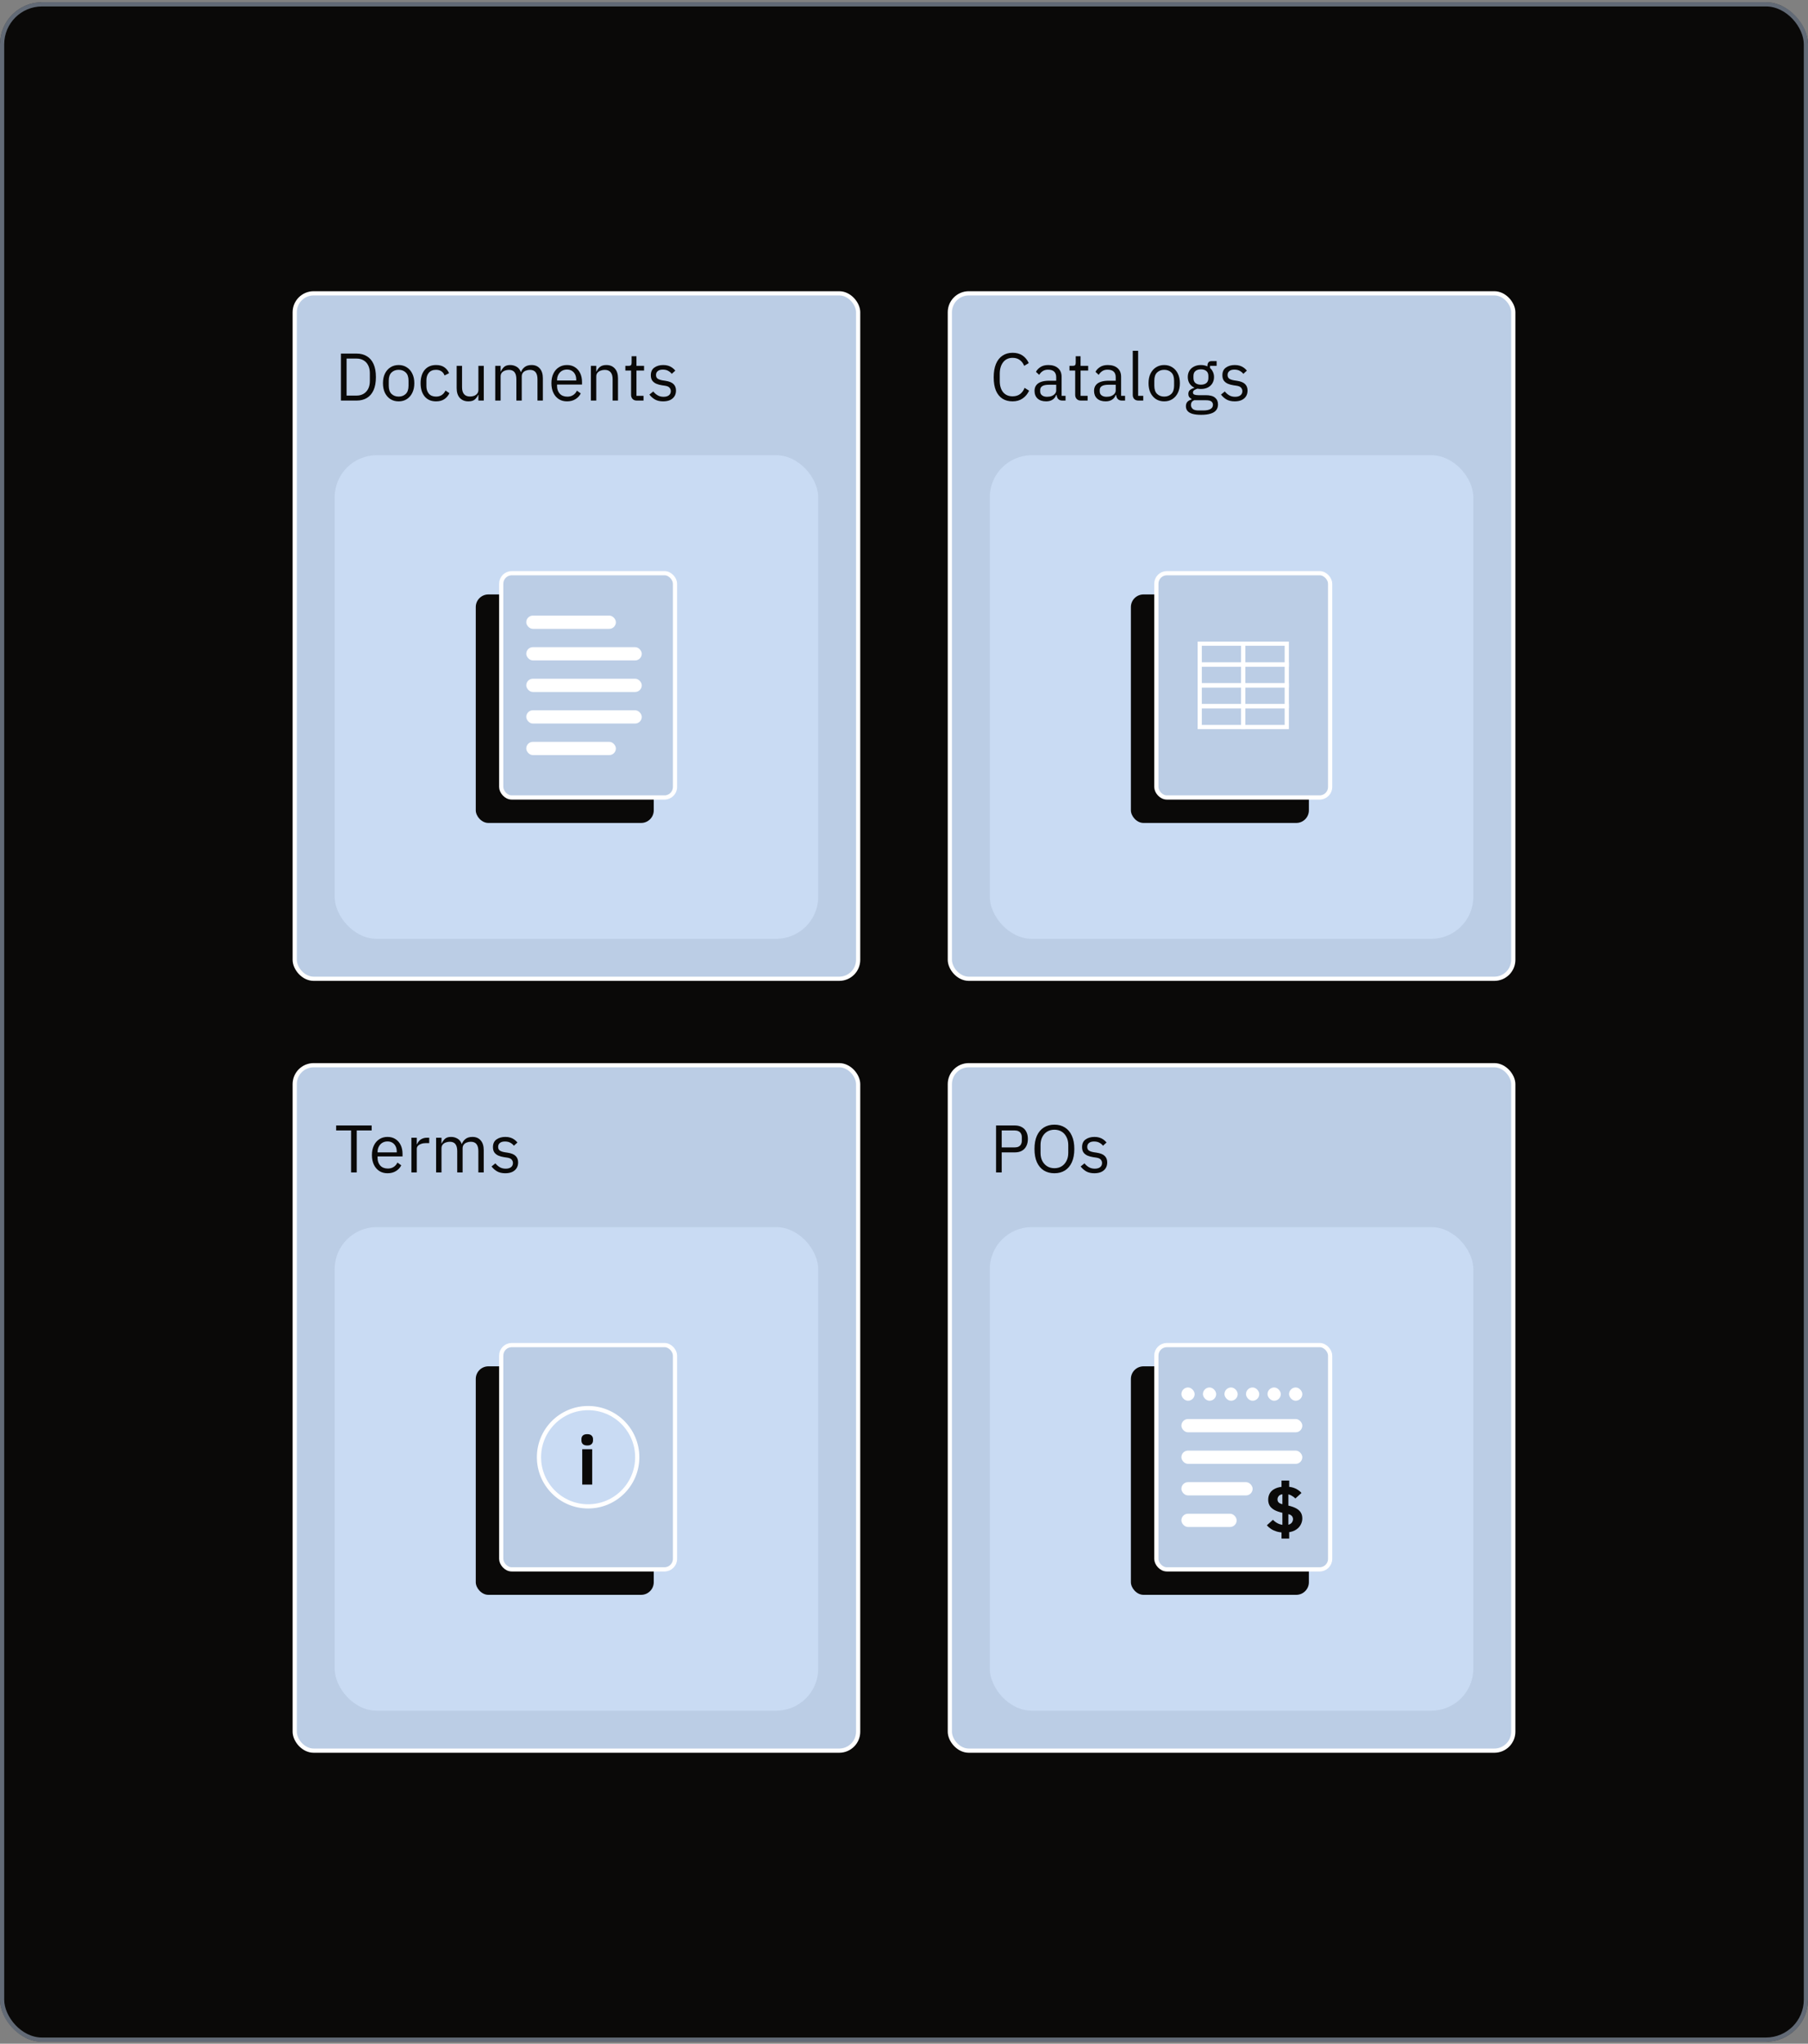 <svg width="430" height="486" viewBox="0 0 430 486" fill="none" xmlns="http://www.w3.org/2000/svg">
<rect x="0" y="0" width="430" height="486" fill="#808080" stroke="none"/>
<rect y="0.533" width="430" height="485" rx="10" fill="#0A0908"/>
<rect x="0.5" y="1.033" width="429" height="484" rx="9.5" stroke="#BBCDE5" stroke-opacity="0.5"/>
<rect x="70.095" y="69.755" width="134" height="163" rx="4.5" fill="#BBCDE5"/>
<rect x="70.095" y="69.755" width="134" height="163" rx="4.5" stroke="white"/>
<path d="M81.083 95.255V84.087H84.827C85.755 84.087 86.56 84.295 87.243 84.711C87.936 85.117 88.469 85.735 88.843 86.567C89.216 87.388 89.403 88.423 89.403 89.671C89.403 90.919 89.216 91.959 88.843 92.791C88.469 93.612 87.936 94.231 87.243 94.647C86.56 95.052 85.755 95.255 84.827 95.255H81.083ZM82.427 94.071H84.827C85.445 94.071 85.989 93.933 86.459 93.655C86.928 93.378 87.296 92.983 87.563 92.471C87.829 91.948 87.963 91.319 87.963 90.583V88.759C87.963 88.023 87.829 87.394 87.563 86.871C87.296 86.349 86.928 85.954 86.459 85.687C85.989 85.41 85.445 85.271 84.827 85.271H82.427V94.071ZM94.809 95.447C94.073 95.447 93.422 95.271 92.857 94.919C92.302 94.556 91.865 94.055 91.545 93.415C91.236 92.764 91.081 92.002 91.081 91.127C91.081 90.252 91.236 89.495 91.545 88.855C91.865 88.204 92.302 87.703 92.857 87.351C93.422 86.989 94.073 86.807 94.809 86.807C95.545 86.807 96.19 86.989 96.745 87.351C97.31 87.703 97.748 88.204 98.057 88.855C98.377 89.495 98.537 90.252 98.537 91.127C98.537 92.002 98.377 92.764 98.057 93.415C97.748 94.055 97.31 94.556 96.745 94.919C96.19 95.271 95.545 95.447 94.809 95.447ZM94.809 94.311C95.502 94.311 96.068 94.098 96.505 93.671C96.942 93.245 97.161 92.594 97.161 91.719V90.535C97.161 89.66 96.942 89.01 96.505 88.583C96.068 88.156 95.502 87.943 94.809 87.943C94.126 87.943 93.561 88.156 93.113 88.583C92.676 89.01 92.457 89.66 92.457 90.535V91.719C92.457 92.594 92.676 93.245 93.113 93.671C93.561 94.098 94.126 94.311 94.809 94.311ZM103.714 95.447C102.552 95.447 101.645 95.058 100.994 94.279C100.354 93.501 100.034 92.45 100.034 91.127C100.034 89.805 100.354 88.754 100.994 87.975C101.645 87.197 102.552 86.807 103.714 86.807C104.536 86.807 105.197 86.989 105.698 87.351C106.2 87.714 106.568 88.178 106.802 88.743L105.73 89.287C105.581 88.861 105.33 88.53 104.978 88.295C104.637 88.061 104.216 87.943 103.714 87.943C102.957 87.943 102.381 88.178 101.986 88.647C101.602 89.106 101.41 89.698 101.41 90.423V91.831C101.41 92.546 101.602 93.138 101.986 93.607C102.381 94.076 102.957 94.311 103.714 94.311C104.237 94.311 104.685 94.189 105.058 93.943C105.432 93.698 105.73 93.341 105.954 92.871L106.882 93.495C106.616 94.082 106.216 94.556 105.682 94.919C105.16 95.271 104.504 95.447 103.714 95.447ZM113.777 95.255V93.911H113.713C113.553 94.306 113.297 94.663 112.945 94.983C112.604 95.293 112.086 95.447 111.393 95.447C110.55 95.447 109.873 95.175 109.361 94.631C108.86 94.076 108.609 93.298 108.609 92.295V86.999H109.889V92.071C109.889 92.807 110.049 93.362 110.369 93.735C110.689 94.109 111.158 94.295 111.777 94.295C112.118 94.295 112.438 94.242 112.737 94.135C113.046 94.018 113.297 93.842 113.489 93.607C113.681 93.373 113.777 93.074 113.777 92.711V86.999H115.057V95.255H113.777ZM119.063 95.255H117.783V86.999H119.063V88.343H119.127C119.308 87.916 119.564 87.554 119.895 87.255C120.226 86.957 120.711 86.807 121.351 86.807C121.895 86.807 122.396 86.941 122.855 87.207C123.314 87.463 123.655 87.89 123.879 88.487H123.911C124.06 88.039 124.338 87.65 124.743 87.319C125.159 86.978 125.719 86.807 126.423 86.807C127.266 86.807 127.922 87.085 128.391 87.639C128.871 88.183 129.111 88.957 129.111 89.959V95.255H127.831V90.183C127.831 89.458 127.687 88.909 127.399 88.535C127.111 88.151 126.652 87.959 126.023 87.959C125.692 87.959 125.378 88.018 125.079 88.135C124.78 88.242 124.54 88.412 124.359 88.647C124.178 88.882 124.087 89.175 124.087 89.527V95.255H122.807V90.183C122.807 89.447 122.663 88.892 122.375 88.519C122.087 88.146 121.639 87.959 121.031 87.959C120.7 87.959 120.38 88.018 120.071 88.135C119.772 88.242 119.527 88.412 119.335 88.647C119.154 88.882 119.063 89.175 119.063 89.527V95.255ZM134.856 95.447C134.109 95.447 133.458 95.271 132.904 94.919C132.349 94.556 131.917 94.055 131.608 93.415C131.298 92.764 131.144 92.002 131.144 91.127C131.144 90.252 131.298 89.495 131.608 88.855C131.917 88.204 132.349 87.703 132.904 87.351C133.458 86.989 134.109 86.807 134.856 86.807C135.592 86.807 136.226 86.983 136.76 87.335C137.293 87.677 137.704 88.151 137.992 88.759C138.28 89.367 138.424 90.061 138.424 90.839V91.447H132.488V91.831C132.488 92.546 132.701 93.143 133.128 93.623C133.565 94.093 134.168 94.327 134.936 94.327C135.458 94.327 135.912 94.204 136.296 93.959C136.69 93.714 136.994 93.362 137.208 92.903L138.12 93.559C137.853 94.114 137.437 94.567 136.872 94.919C136.306 95.271 135.634 95.447 134.856 95.447ZM134.856 87.879C134.397 87.879 133.986 87.986 133.624 88.199C133.272 88.412 132.994 88.711 132.792 89.095C132.589 89.469 132.488 89.895 132.488 90.375V90.487H137.048V90.311C137.048 89.82 136.957 89.394 136.776 89.031C136.594 88.668 136.338 88.386 136.008 88.183C135.677 87.981 135.293 87.879 134.856 87.879ZM141.813 95.255H140.533V86.999H141.813V88.343H141.877C142.08 87.874 142.362 87.501 142.725 87.223C143.098 86.946 143.594 86.807 144.213 86.807C145.066 86.807 145.738 87.085 146.229 87.639C146.73 88.183 146.981 88.957 146.981 89.959V95.255H145.701V90.183C145.701 89.447 145.541 88.892 145.221 88.519C144.912 88.146 144.448 87.959 143.829 87.959C143.488 87.959 143.162 88.018 142.853 88.135C142.544 88.242 142.293 88.412 142.101 88.647C141.909 88.882 141.813 89.175 141.813 89.527V95.255ZM153.051 95.255H151.451C151.013 95.255 150.677 95.127 150.443 94.871C150.208 94.615 150.091 94.29 150.091 93.895V88.119H148.731V86.999H149.499C149.776 86.999 149.963 86.946 150.059 86.839C150.165 86.722 150.219 86.525 150.219 86.247V84.711H151.371V86.999H153.179V88.119H151.371V94.135H153.051V95.255ZM157.716 95.447C156.959 95.447 156.319 95.303 155.796 95.015C155.273 94.716 154.825 94.322 154.452 93.831L155.364 93.095C155.684 93.49 156.041 93.799 156.436 94.023C156.831 94.247 157.289 94.359 157.812 94.359C158.356 94.359 158.777 94.242 159.076 94.007C159.385 93.772 159.54 93.442 159.54 93.015C159.54 92.695 159.433 92.418 159.22 92.183C159.017 91.948 158.644 91.794 158.1 91.719L157.444 91.623C156.943 91.549 156.489 91.426 156.084 91.255C155.679 91.074 155.359 90.823 155.124 90.503C154.9 90.172 154.788 89.751 154.788 89.239C154.788 88.418 155.065 87.81 155.62 87.415C156.185 87.01 156.889 86.807 157.732 86.807C158.18 86.807 158.575 86.861 158.916 86.967C159.268 87.074 159.583 87.228 159.86 87.431C160.137 87.623 160.388 87.858 160.612 88.135L159.764 88.903C159.583 88.647 159.316 88.418 158.964 88.215C158.612 88.002 158.169 87.895 157.636 87.895C157.113 87.895 156.713 88.013 156.436 88.247C156.159 88.471 156.02 88.781 156.02 89.175C156.02 89.57 156.153 89.863 156.42 90.055C156.697 90.237 157.092 90.37 157.604 90.455L158.244 90.551C159.161 90.69 159.812 90.957 160.196 91.351C160.58 91.735 160.772 92.242 160.772 92.871C160.772 93.404 160.649 93.863 160.404 94.247C160.159 94.631 159.807 94.93 159.348 95.143C158.889 95.346 158.345 95.447 157.716 95.447Z" fill="#0A0908"/>
<rect x="79.595" y="108.255" width="115" height="115" rx="10" fill="#C9DBF3"/>
<rect x="113.152" y="141.362" width="42.331" height="54.34" rx="3" fill="#0A0908"/>
<rect x="119.206" y="136.308" width="41.331" height="53.34" rx="2.5" fill="#BBCDE5" stroke="white"/>
<rect x="125.161" y="146.391" width="21.316" height="3.152" rx="1.576" fill="white"/>
<rect x="125.161" y="176.413" width="21.316" height="3.152" rx="1.576" fill="white"/>
<rect x="125.161" y="153.896" width="27.47" height="3.152" rx="1.576" fill="white"/>
<rect x="125.161" y="161.402" width="27.47" height="3.152" rx="1.576" fill="white"/>
<rect x="125.161" y="168.907" width="27.47" height="3.152" rx="1.576" fill="white"/>
<rect x="225.905" y="69.755" width="134" height="163" rx="4.5" fill="#BBCDE5"/>
<rect x="225.905" y="69.755" width="134" height="163" rx="4.5" stroke="white"/>
<path d="M240.829 95.447C239.891 95.447 239.085 95.234 238.413 94.807C237.741 94.37 237.224 93.73 236.861 92.887C236.509 92.034 236.333 90.983 236.333 89.735C236.333 88.487 236.509 87.431 236.861 86.567C237.224 85.692 237.741 85.031 238.413 84.583C239.085 84.124 239.891 83.895 240.829 83.895C241.757 83.895 242.541 84.109 243.181 84.535C243.821 84.962 244.317 85.564 244.669 86.343L243.581 86.999C243.357 86.423 243.016 85.965 242.557 85.623C242.099 85.271 241.523 85.095 240.829 85.095C239.869 85.095 239.117 85.447 238.573 86.151C238.04 86.844 237.773 87.762 237.773 88.903V90.567C237.773 91.709 238.04 92.61 238.573 93.271C239.117 93.922 239.869 94.247 240.829 94.247C241.544 94.247 242.141 94.066 242.621 93.703C243.101 93.33 243.453 92.839 243.677 92.231L244.749 92.903C244.397 93.682 243.885 94.3 243.213 94.759C242.552 95.218 241.757 95.447 240.829 95.447ZM253.423 95.255H252.703C252.361 95.255 252.084 95.186 251.871 95.047C251.657 94.898 251.503 94.695 251.407 94.439C251.311 94.183 251.263 93.89 251.263 93.559V93.447L251.759 93.911H251.199C251.028 94.412 250.729 94.796 250.303 95.063C249.887 95.319 249.391 95.447 248.815 95.447C247.94 95.447 247.257 95.223 246.767 94.775C246.287 94.327 246.047 93.719 246.047 92.951C246.047 92.428 246.175 91.991 246.431 91.639C246.687 91.276 247.071 91.004 247.583 90.823C248.105 90.631 248.767 90.535 249.567 90.535H251.199V89.719C251.199 89.132 251.039 88.684 250.719 88.375C250.399 88.066 249.908 87.911 249.247 87.911C248.756 87.911 248.34 88.023 247.999 88.247C247.657 88.471 247.375 88.77 247.151 89.143L246.383 88.423C246.607 87.986 246.964 87.607 247.455 87.287C247.945 86.967 248.564 86.807 249.311 86.807C250.303 86.807 251.076 87.052 251.631 87.543C252.196 88.034 252.479 88.716 252.479 89.591V94.135H253.423V95.255ZM251.199 91.495H249.503C248.777 91.495 248.244 91.602 247.903 91.815C247.561 92.028 247.391 92.338 247.391 92.743V93.079C247.391 93.484 247.54 93.799 247.839 94.023C248.137 94.247 248.532 94.359 249.023 94.359C249.449 94.359 249.823 94.295 250.143 94.167C250.473 94.028 250.729 93.847 250.911 93.623C251.103 93.388 251.199 93.132 251.199 92.855V91.495ZM258.674 95.255H257.074C256.636 95.255 256.3 95.127 256.066 94.871C255.831 94.615 255.714 94.29 255.714 93.895V88.119H254.354V86.999H255.122C255.399 86.999 255.586 86.946 255.682 86.839C255.788 86.722 255.842 86.525 255.842 86.247V84.711H256.994V86.999H258.802V88.119H256.994V94.135H258.674V95.255ZM267.579 95.255H266.859C266.518 95.255 266.24 95.186 266.027 95.047C265.814 94.898 265.659 94.695 265.563 94.439C265.467 94.183 265.419 93.89 265.419 93.559V93.447L265.915 93.911H265.355C265.184 94.412 264.886 94.796 264.459 95.063C264.043 95.319 263.547 95.447 262.971 95.447C262.096 95.447 261.414 95.223 260.923 94.775C260.443 94.327 260.203 93.719 260.203 92.951C260.203 92.428 260.331 91.991 260.587 91.639C260.843 91.276 261.227 91.004 261.739 90.823C262.262 90.631 262.923 90.535 263.723 90.535H265.355V89.719C265.355 89.132 265.195 88.684 264.875 88.375C264.555 88.066 264.064 87.911 263.403 87.911C262.912 87.911 262.496 88.023 262.155 88.247C261.814 88.471 261.531 88.77 261.307 89.143L260.539 88.423C260.763 87.986 261.12 87.607 261.611 87.287C262.102 86.967 262.72 86.807 263.467 86.807C264.459 86.807 265.232 87.052 265.787 87.543C266.352 88.034 266.635 88.716 266.635 89.591V94.135H267.579V95.255ZM265.355 91.495H263.659C262.934 91.495 262.4 91.602 262.059 91.815C261.718 92.028 261.547 92.338 261.547 92.743V93.079C261.547 93.484 261.696 93.799 261.995 94.023C262.294 94.247 262.688 94.359 263.179 94.359C263.606 94.359 263.979 94.295 264.299 94.167C264.63 94.028 264.886 93.847 265.067 93.623C265.259 93.388 265.355 93.132 265.355 92.855V91.495ZM271.902 95.255H270.766C270.329 95.255 269.993 95.132 269.758 94.887C269.523 94.631 269.406 94.311 269.406 93.927V83.415H270.686V94.135H271.902V95.255ZM276.885 95.447C276.149 95.447 275.499 95.271 274.933 94.919C274.379 94.556 273.941 94.055 273.621 93.415C273.312 92.764 273.157 92.002 273.157 91.127C273.157 90.252 273.312 89.495 273.621 88.855C273.941 88.204 274.379 87.703 274.933 87.351C275.499 86.989 276.149 86.807 276.885 86.807C277.621 86.807 278.267 86.989 278.821 87.351C279.387 87.703 279.824 88.204 280.133 88.855C280.453 89.495 280.613 90.252 280.613 91.127C280.613 92.002 280.453 92.764 280.133 93.415C279.824 94.055 279.387 94.556 278.821 94.919C278.267 95.271 277.621 95.447 276.885 95.447ZM276.885 94.311C277.579 94.311 278.144 94.098 278.581 93.671C279.019 93.245 279.237 92.594 279.237 91.719V90.535C279.237 89.66 279.019 89.01 278.581 88.583C278.144 88.156 277.579 87.943 276.885 87.943C276.203 87.943 275.637 88.156 275.189 88.583C274.752 89.01 274.533 89.66 274.533 90.535V91.719C274.533 92.594 274.752 93.245 275.189 93.671C275.637 94.098 276.203 94.311 276.885 94.311ZM289.678 96.167C289.678 96.733 289.529 97.197 289.23 97.559C288.932 97.933 288.484 98.204 287.886 98.375C287.3 98.556 286.564 98.647 285.678 98.647C284.825 98.647 284.126 98.567 283.582 98.407C283.049 98.247 282.66 98.013 282.414 97.703C282.169 97.404 282.046 97.042 282.046 96.615C282.046 96.167 282.164 95.815 282.398 95.559C282.633 95.303 282.953 95.122 283.358 95.015V94.839C283.124 94.722 282.942 94.573 282.814 94.391C282.686 94.199 282.622 93.965 282.622 93.687C282.622 93.271 282.756 92.957 283.022 92.743C283.289 92.519 283.63 92.354 284.046 92.247V92.183C283.556 91.948 283.172 91.612 282.894 91.175C282.628 90.738 282.494 90.231 282.494 89.655C282.494 89.09 282.622 88.594 282.878 88.167C283.134 87.74 283.497 87.41 283.966 87.175C284.436 86.93 284.98 86.807 285.598 86.807C285.897 86.807 286.174 86.834 286.43 86.887C286.697 86.941 286.942 87.02 287.166 87.127V86.983C287.166 86.663 287.241 86.402 287.39 86.199C287.54 85.986 287.785 85.879 288.126 85.879H289.358V86.999H287.79V87.527C288.089 87.783 288.318 88.093 288.478 88.455C288.649 88.818 288.734 89.218 288.734 89.655C288.734 90.21 288.606 90.706 288.35 91.143C288.094 91.57 287.732 91.906 287.262 92.151C286.793 92.386 286.244 92.503 285.614 92.503C285.476 92.503 285.337 92.498 285.198 92.487C285.06 92.466 284.932 92.445 284.814 92.423C284.548 92.498 284.297 92.61 284.062 92.759C283.838 92.898 283.726 93.095 283.726 93.351C283.726 93.597 283.844 93.762 284.078 93.847C284.313 93.933 284.617 93.975 284.99 93.975H286.75C287.774 93.975 288.516 94.172 288.974 94.567C289.444 94.951 289.678 95.484 289.678 96.167ZM288.478 96.263C288.478 95.933 288.35 95.666 288.094 95.463C287.849 95.271 287.406 95.175 286.766 95.175H284.014C283.748 95.293 283.55 95.442 283.422 95.623C283.305 95.815 283.246 96.039 283.246 96.295C283.246 96.658 283.38 96.967 283.646 97.223C283.924 97.479 284.388 97.607 285.038 97.607H286.222C286.937 97.607 287.492 97.495 287.886 97.271C288.281 97.047 288.478 96.711 288.478 96.263ZM285.614 91.479C286.158 91.479 286.59 91.351 286.91 91.095C287.23 90.829 287.39 90.423 287.39 89.879V89.431C287.39 88.887 287.23 88.487 286.91 88.231C286.59 87.965 286.158 87.831 285.614 87.831C285.07 87.831 284.638 87.965 284.318 88.231C283.998 88.487 283.838 88.887 283.838 89.431V89.879C283.838 90.423 283.998 90.829 284.318 91.095C284.638 91.351 285.07 91.479 285.614 91.479ZM293.652 95.447C292.894 95.447 292.254 95.303 291.732 95.015C291.209 94.716 290.761 94.322 290.388 93.831L291.3 93.095C291.62 93.49 291.977 93.799 292.372 94.023C292.766 94.247 293.225 94.359 293.748 94.359C294.292 94.359 294.713 94.242 295.012 94.007C295.321 93.772 295.476 93.442 295.476 93.015C295.476 92.695 295.369 92.418 295.156 92.183C294.953 91.948 294.58 91.794 294.036 91.719L293.38 91.623C292.878 91.549 292.425 91.426 292.02 91.255C291.614 91.074 291.294 90.823 291.06 90.503C290.836 90.172 290.724 89.751 290.724 89.239C290.724 88.418 291.001 87.81 291.556 87.415C292.121 87.01 292.825 86.807 293.668 86.807C294.116 86.807 294.51 86.861 294.852 86.967C295.204 87.074 295.518 87.228 295.796 87.431C296.073 87.623 296.324 87.858 296.548 88.135L295.7 88.903C295.518 88.647 295.252 88.418 294.9 88.215C294.548 88.002 294.105 87.895 293.572 87.895C293.049 87.895 292.649 88.013 292.372 88.247C292.094 88.471 291.956 88.781 291.956 89.175C291.956 89.57 292.089 89.863 292.356 90.055C292.633 90.237 293.028 90.37 293.54 90.455L294.18 90.551C295.097 90.69 295.748 90.957 296.132 91.351C296.516 91.735 296.708 92.242 296.708 92.871C296.708 93.404 296.585 93.863 296.34 94.247C296.094 94.631 295.742 94.93 295.284 95.143C294.825 95.346 294.281 95.447 293.652 95.447Z" fill="#0A0908"/>
<rect x="235.405" y="108.255" width="115" height="115" rx="10" fill="#C9DBF3"/>
<rect x="268.963" y="141.362" width="42.331" height="54.34" rx="3" fill="#0A0908"/>
<rect x="275.017" y="136.308" width="41.331" height="53.34" rx="2.5" fill="#BBCDE5" stroke="white"/>
<rect x="285.331" y="153.064" width="10.351" height="4.957" stroke="white"/>
<rect x="285.331" y="158.021" width="10.351" height="4.957" stroke="white"/>
<rect x="295.683" y="153.064" width="10.351" height="4.957" stroke="white"/>
<rect x="295.683" y="158.021" width="10.351" height="4.957" stroke="white"/>
<rect x="285.331" y="162.978" width="10.351" height="4.957" stroke="white"/>
<rect x="285.331" y="167.935" width="10.351" height="4.957" stroke="white"/>
<rect x="295.683" y="162.978" width="10.351" height="4.957" stroke="white"/>
<rect x="295.683" y="167.935" width="10.351" height="4.957" stroke="white"/>
<rect x="70.095" y="253.312" width="134" height="163" rx="4.5" fill="#BBCDE5"/>
<rect x="70.095" y="253.312" width="134" height="163" rx="4.5" stroke="white"/>
<path d="M88.395 268.828H84.843V278.812H83.499V268.828H79.947V267.644H88.395V268.828ZM92.168 279.004C91.421 279.004 90.771 278.828 90.216 278.476C89.661 278.113 89.229 277.612 88.92 276.972C88.611 276.321 88.456 275.558 88.456 274.684C88.456 273.809 88.611 273.052 88.92 272.412C89.229 271.761 89.661 271.26 90.216 270.908C90.771 270.545 91.421 270.364 92.168 270.364C92.904 270.364 93.539 270.54 94.072 270.892C94.605 271.233 95.016 271.708 95.304 272.316C95.592 272.924 95.736 273.617 95.736 274.396V275.004H89.8V275.388C89.8 276.102 90.013 276.7 90.44 277.18C90.877 277.649 91.48 277.884 92.248 277.884C92.771 277.884 93.224 277.761 93.608 277.516C94.003 277.27 94.307 276.918 94.52 276.46L95.432 277.116C95.165 277.67 94.749 278.124 94.184 278.476C93.619 278.828 92.947 279.004 92.168 279.004ZM92.168 271.436C91.709 271.436 91.299 271.542 90.936 271.756C90.584 271.969 90.307 272.268 90.104 272.652C89.901 273.025 89.8 273.452 89.8 273.932V274.044H94.36V273.868C94.36 273.377 94.269 272.95 94.088 272.588C93.907 272.225 93.651 271.942 93.32 271.74C92.989 271.537 92.605 271.436 92.168 271.436ZM99.125 278.812H97.845V270.556H99.125V272.076H99.205C99.301 271.809 99.451 271.564 99.653 271.34C99.856 271.105 100.117 270.918 100.437 270.78C100.757 270.63 101.141 270.556 101.589 270.556H102.085V271.836H101.333C100.875 271.836 100.48 271.9 100.149 272.028C99.819 272.145 99.563 272.305 99.381 272.508C99.211 272.71 99.125 272.945 99.125 273.212V278.812ZM105 278.812H103.72V270.556H105V271.9H105.064C105.246 271.473 105.502 271.11 105.832 270.812C106.163 270.513 106.648 270.364 107.288 270.364C107.832 270.364 108.334 270.497 108.792 270.764C109.251 271.02 109.592 271.446 109.816 272.044H109.848C109.998 271.596 110.275 271.206 110.68 270.876C111.096 270.534 111.656 270.364 112.36 270.364C113.203 270.364 113.859 270.641 114.328 271.196C114.808 271.74 115.048 272.513 115.048 273.516V278.812H113.768V273.74C113.768 273.014 113.624 272.465 113.336 272.092C113.048 271.708 112.59 271.516 111.96 271.516C111.63 271.516 111.315 271.574 111.016 271.692C110.718 271.798 110.478 271.969 110.296 272.204C110.115 272.438 110.024 272.732 110.024 273.084V278.812H108.744V273.74C108.744 273.004 108.6 272.449 108.312 272.076C108.024 271.702 107.576 271.516 106.968 271.516C106.638 271.516 106.318 271.574 106.008 271.692C105.71 271.798 105.464 271.969 105.272 272.204C105.091 272.438 105 272.732 105 273.084V278.812ZM120.169 279.004C119.412 279.004 118.772 278.86 118.249 278.572C117.726 278.273 117.278 277.878 116.905 277.388L117.817 276.652C118.137 277.046 118.494 277.356 118.889 277.58C119.284 277.804 119.742 277.916 120.265 277.916C120.809 277.916 121.23 277.798 121.529 277.564C121.838 277.329 121.993 276.998 121.993 276.572C121.993 276.252 121.886 275.974 121.673 275.74C121.47 275.505 121.097 275.35 120.553 275.276L119.897 275.18C119.396 275.105 118.942 274.982 118.537 274.812C118.132 274.63 117.812 274.38 117.577 274.06C117.353 273.729 117.241 273.308 117.241 272.796C117.241 271.974 117.518 271.366 118.073 270.972C118.638 270.566 119.342 270.364 120.185 270.364C120.633 270.364 121.028 270.417 121.369 270.524C121.721 270.63 122.036 270.785 122.313 270.988C122.59 271.18 122.841 271.414 123.065 271.692L122.217 272.46C122.036 272.204 121.769 271.974 121.417 271.772C121.065 271.558 120.622 271.452 120.089 271.452C119.566 271.452 119.166 271.569 118.889 271.804C118.612 272.028 118.473 272.337 118.473 272.732C118.473 273.126 118.606 273.42 118.873 273.612C119.15 273.793 119.545 273.926 120.057 274.012L120.697 274.108C121.614 274.246 122.265 274.513 122.649 274.908C123.033 275.292 123.225 275.798 123.225 276.428C123.225 276.961 123.102 277.42 122.857 277.804C122.612 278.188 122.26 278.486 121.801 278.7C121.342 278.902 120.798 279.004 120.169 279.004Z" fill="#0A0908"/>
<rect x="79.595" y="291.812" width="115" height="115" rx="10" fill="#C9DBF3"/>
<rect x="113.152" y="324.919" width="42.331" height="54.34" rx="3" fill="#0A0908"/>
<rect x="119.206" y="319.865" width="41.331" height="53.34" rx="2.5" fill="#BBCDE5" stroke="white"/>
<circle cx="139.872" cy="346.535" r="11.685" fill="#C9DBF3" stroke="white"/>
<path d="M139.66 343.739C139.18 343.739 138.828 343.627 138.604 343.403C138.391 343.179 138.284 342.901 138.284 342.571V342.219C138.284 341.877 138.391 341.6 138.604 341.387C138.828 341.163 139.18 341.051 139.66 341.051C140.14 341.051 140.487 341.163 140.7 341.387C140.924 341.6 141.036 341.877 141.036 342.219V342.571C141.036 342.901 140.924 343.179 140.7 343.403C140.487 343.627 140.14 343.739 139.66 343.739ZM138.476 353.035V344.635H140.844V353.035H138.476Z" fill="#0A0908"/>
<rect x="225.905" y="253.312" width="134" height="163" rx="4.5" fill="#BBCDE5"/>
<rect x="225.905" y="253.312" width="134" height="163" rx="4.5" stroke="white"/>
<path d="M238.237 278.812H236.893V267.644H241.341C242.013 267.644 242.579 267.777 243.037 268.044C243.507 268.3 243.859 268.668 244.093 269.148C244.339 269.617 244.461 270.182 244.461 270.844C244.461 271.494 244.339 272.06 244.093 272.54C243.859 273.02 243.507 273.393 243.037 273.66C242.579 273.916 242.013 274.044 241.341 274.044H238.237V278.812ZM238.237 268.828V272.86H241.341C241.693 272.86 241.992 272.801 242.237 272.684C242.493 272.556 242.685 272.374 242.813 272.14C242.952 271.894 243.021 271.601 243.021 271.26V270.428C243.021 270.086 242.952 269.798 242.813 269.564C242.685 269.318 242.493 269.137 242.237 269.02C241.992 268.892 241.693 268.828 241.341 268.828H238.237ZM250.772 279.004C249.812 279.004 248.975 278.785 248.26 278.348C247.556 277.9 247.007 277.249 246.612 276.396C246.228 275.532 246.036 274.476 246.036 273.228C246.036 271.98 246.228 270.929 246.612 270.076C247.007 269.212 247.556 268.561 248.26 268.124C248.975 267.676 249.812 267.452 250.772 267.452C251.732 267.452 252.564 267.676 253.268 268.124C253.983 268.561 254.532 269.212 254.916 270.076C255.311 270.929 255.508 271.98 255.508 273.228C255.508 274.476 255.311 275.532 254.916 276.396C254.532 277.249 253.983 277.9 253.268 278.348C252.564 278.785 251.732 279.004 250.772 279.004ZM250.772 277.804C251.423 277.804 251.994 277.654 252.484 277.356C252.975 277.046 253.359 276.62 253.636 276.076C253.924 275.532 254.068 274.892 254.068 274.156V272.3C254.068 271.564 253.924 270.924 253.636 270.38C253.359 269.825 252.975 269.398 252.484 269.1C251.994 268.801 251.423 268.652 250.772 268.652C250.132 268.652 249.562 268.801 249.06 269.1C248.57 269.398 248.18 269.825 247.892 270.38C247.615 270.924 247.476 271.564 247.476 272.3V274.156C247.476 274.892 247.615 275.532 247.892 276.076C248.18 276.62 248.57 277.046 249.06 277.356C249.562 277.654 250.132 277.804 250.772 277.804ZM260.277 279.004C259.519 279.004 258.879 278.86 258.357 278.572C257.834 278.273 257.386 277.878 257.013 277.388L257.925 276.652C258.245 277.046 258.602 277.356 258.997 277.58C259.391 277.804 259.85 277.916 260.373 277.916C260.917 277.916 261.338 277.798 261.637 277.564C261.946 277.329 262.101 276.998 262.101 276.572C262.101 276.252 261.994 275.974 261.781 275.74C261.578 275.505 261.205 275.35 260.661 275.276L260.005 275.18C259.503 275.105 259.05 274.982 258.645 274.812C258.239 274.63 257.919 274.38 257.685 274.06C257.461 273.729 257.349 273.308 257.349 272.796C257.349 271.974 257.626 271.366 258.181 270.972C258.746 270.566 259.45 270.364 260.293 270.364C260.741 270.364 261.135 270.417 261.477 270.524C261.829 270.63 262.143 270.785 262.421 270.988C262.698 271.18 262.949 271.414 263.173 271.692L262.325 272.46C262.143 272.204 261.877 271.974 261.525 271.772C261.173 271.558 260.73 271.452 260.197 271.452C259.674 271.452 259.274 271.569 258.997 271.804C258.719 272.028 258.581 272.337 258.581 272.732C258.581 273.126 258.714 273.42 258.981 273.612C259.258 273.793 259.653 273.926 260.165 274.012L260.805 274.108C261.722 274.246 262.373 274.513 262.757 274.908C263.141 275.292 263.333 275.798 263.333 276.428C263.333 276.961 263.21 277.42 262.965 277.804C262.719 278.188 262.367 278.486 261.909 278.7C261.45 278.902 260.906 279.004 260.277 279.004Z" fill="#0A0908"/>
<rect x="235.405" y="291.812" width="115" height="115" rx="10" fill="#C9DBF3"/>
<rect x="268.963" y="324.919" width="42.331" height="54.34" rx="3" fill="#0A0908"/>
<rect x="275.017" y="319.865" width="41.331" height="53.34" rx="2.5" fill="#BBCDE5" stroke="white"/>
<path d="M306.61 365.881H304.786V363.721L304.994 363.401V354.569L304.786 354.249V352.089H306.61V354.249L306.418 354.569V363.401L306.61 363.721V365.881ZM305.426 364.441C304.765 364.441 304.168 364.361 303.634 364.201C303.112 364.041 302.658 363.833 302.274 363.577C301.89 363.31 301.565 363.027 301.298 362.729L302.738 361.417C302.952 361.63 303.197 361.833 303.474 362.025C303.752 362.217 304.072 362.371 304.434 362.489C304.797 362.606 305.202 362.665 305.65 362.665C306.13 362.665 306.504 362.595 306.77 362.457C307.048 362.307 307.24 362.126 307.346 361.913C307.464 361.699 307.522 361.486 307.522 361.273C307.522 361.113 307.49 360.953 307.426 360.793C307.362 360.622 307.24 360.473 307.058 360.345C306.877 360.206 306.61 360.099 306.258 360.025L305.202 359.801C304.317 359.609 303.613 359.369 303.09 359.081C302.568 358.782 302.189 358.43 301.954 358.025C301.73 357.619 301.618 357.155 301.618 356.633C301.618 356.067 301.752 355.55 302.018 355.081C302.296 354.611 302.738 354.238 303.346 353.961C303.954 353.673 304.76 353.529 305.762 353.529C306.68 353.529 307.448 353.673 308.066 353.961C308.685 354.249 309.176 354.606 309.538 355.033L308.082 356.345C307.88 356.121 307.57 355.891 307.154 355.657C306.749 355.411 306.232 355.289 305.602 355.289C304.92 355.289 304.45 355.422 304.194 355.689C303.949 355.945 303.826 356.238 303.826 356.569C303.826 356.771 303.869 356.947 303.954 357.097C304.04 357.246 304.173 357.374 304.354 357.481C304.546 357.577 304.792 357.662 305.09 357.737L306.354 358.025C307.112 358.195 307.741 358.414 308.242 358.681C308.744 358.947 309.117 359.278 309.362 359.673C309.608 360.067 309.73 360.542 309.73 361.097C309.73 361.651 309.581 362.185 309.282 362.697C308.994 363.209 308.536 363.63 307.906 363.961C307.277 364.281 306.45 364.441 305.426 364.441Z" fill="#0A0908"/>
<rect x="280.972" y="329.948" width="3.15" height="3.152" rx="1.575" fill="white"/>
<rect x="286.093" y="329.948" width="3.15" height="3.152" rx="1.575" fill="white"/>
<rect x="291.215" y="329.948" width="3.15" height="3.152" rx="1.575" fill="white"/>
<rect x="296.337" y="329.948" width="3.15" height="3.152" rx="1.575" fill="white"/>
<rect x="301.459" y="329.948" width="3.15" height="3.152" rx="1.575" fill="white"/>
<rect x="306.581" y="329.948" width="3.15" height="3.152" rx="1.575" fill="white"/>
<rect x="280.972" y="359.969" width="13.146" height="3.152" rx="1.576" fill="white"/>
<rect x="280.972" y="337.453" width="28.759" height="3.152" rx="1.576" fill="white"/>
<rect x="280.972" y="344.958" width="28.759" height="3.152" rx="1.576" fill="white"/>
<rect x="280.972" y="352.464" width="16.941" height="3.152" rx="1.576" fill="white"/>
</svg>

